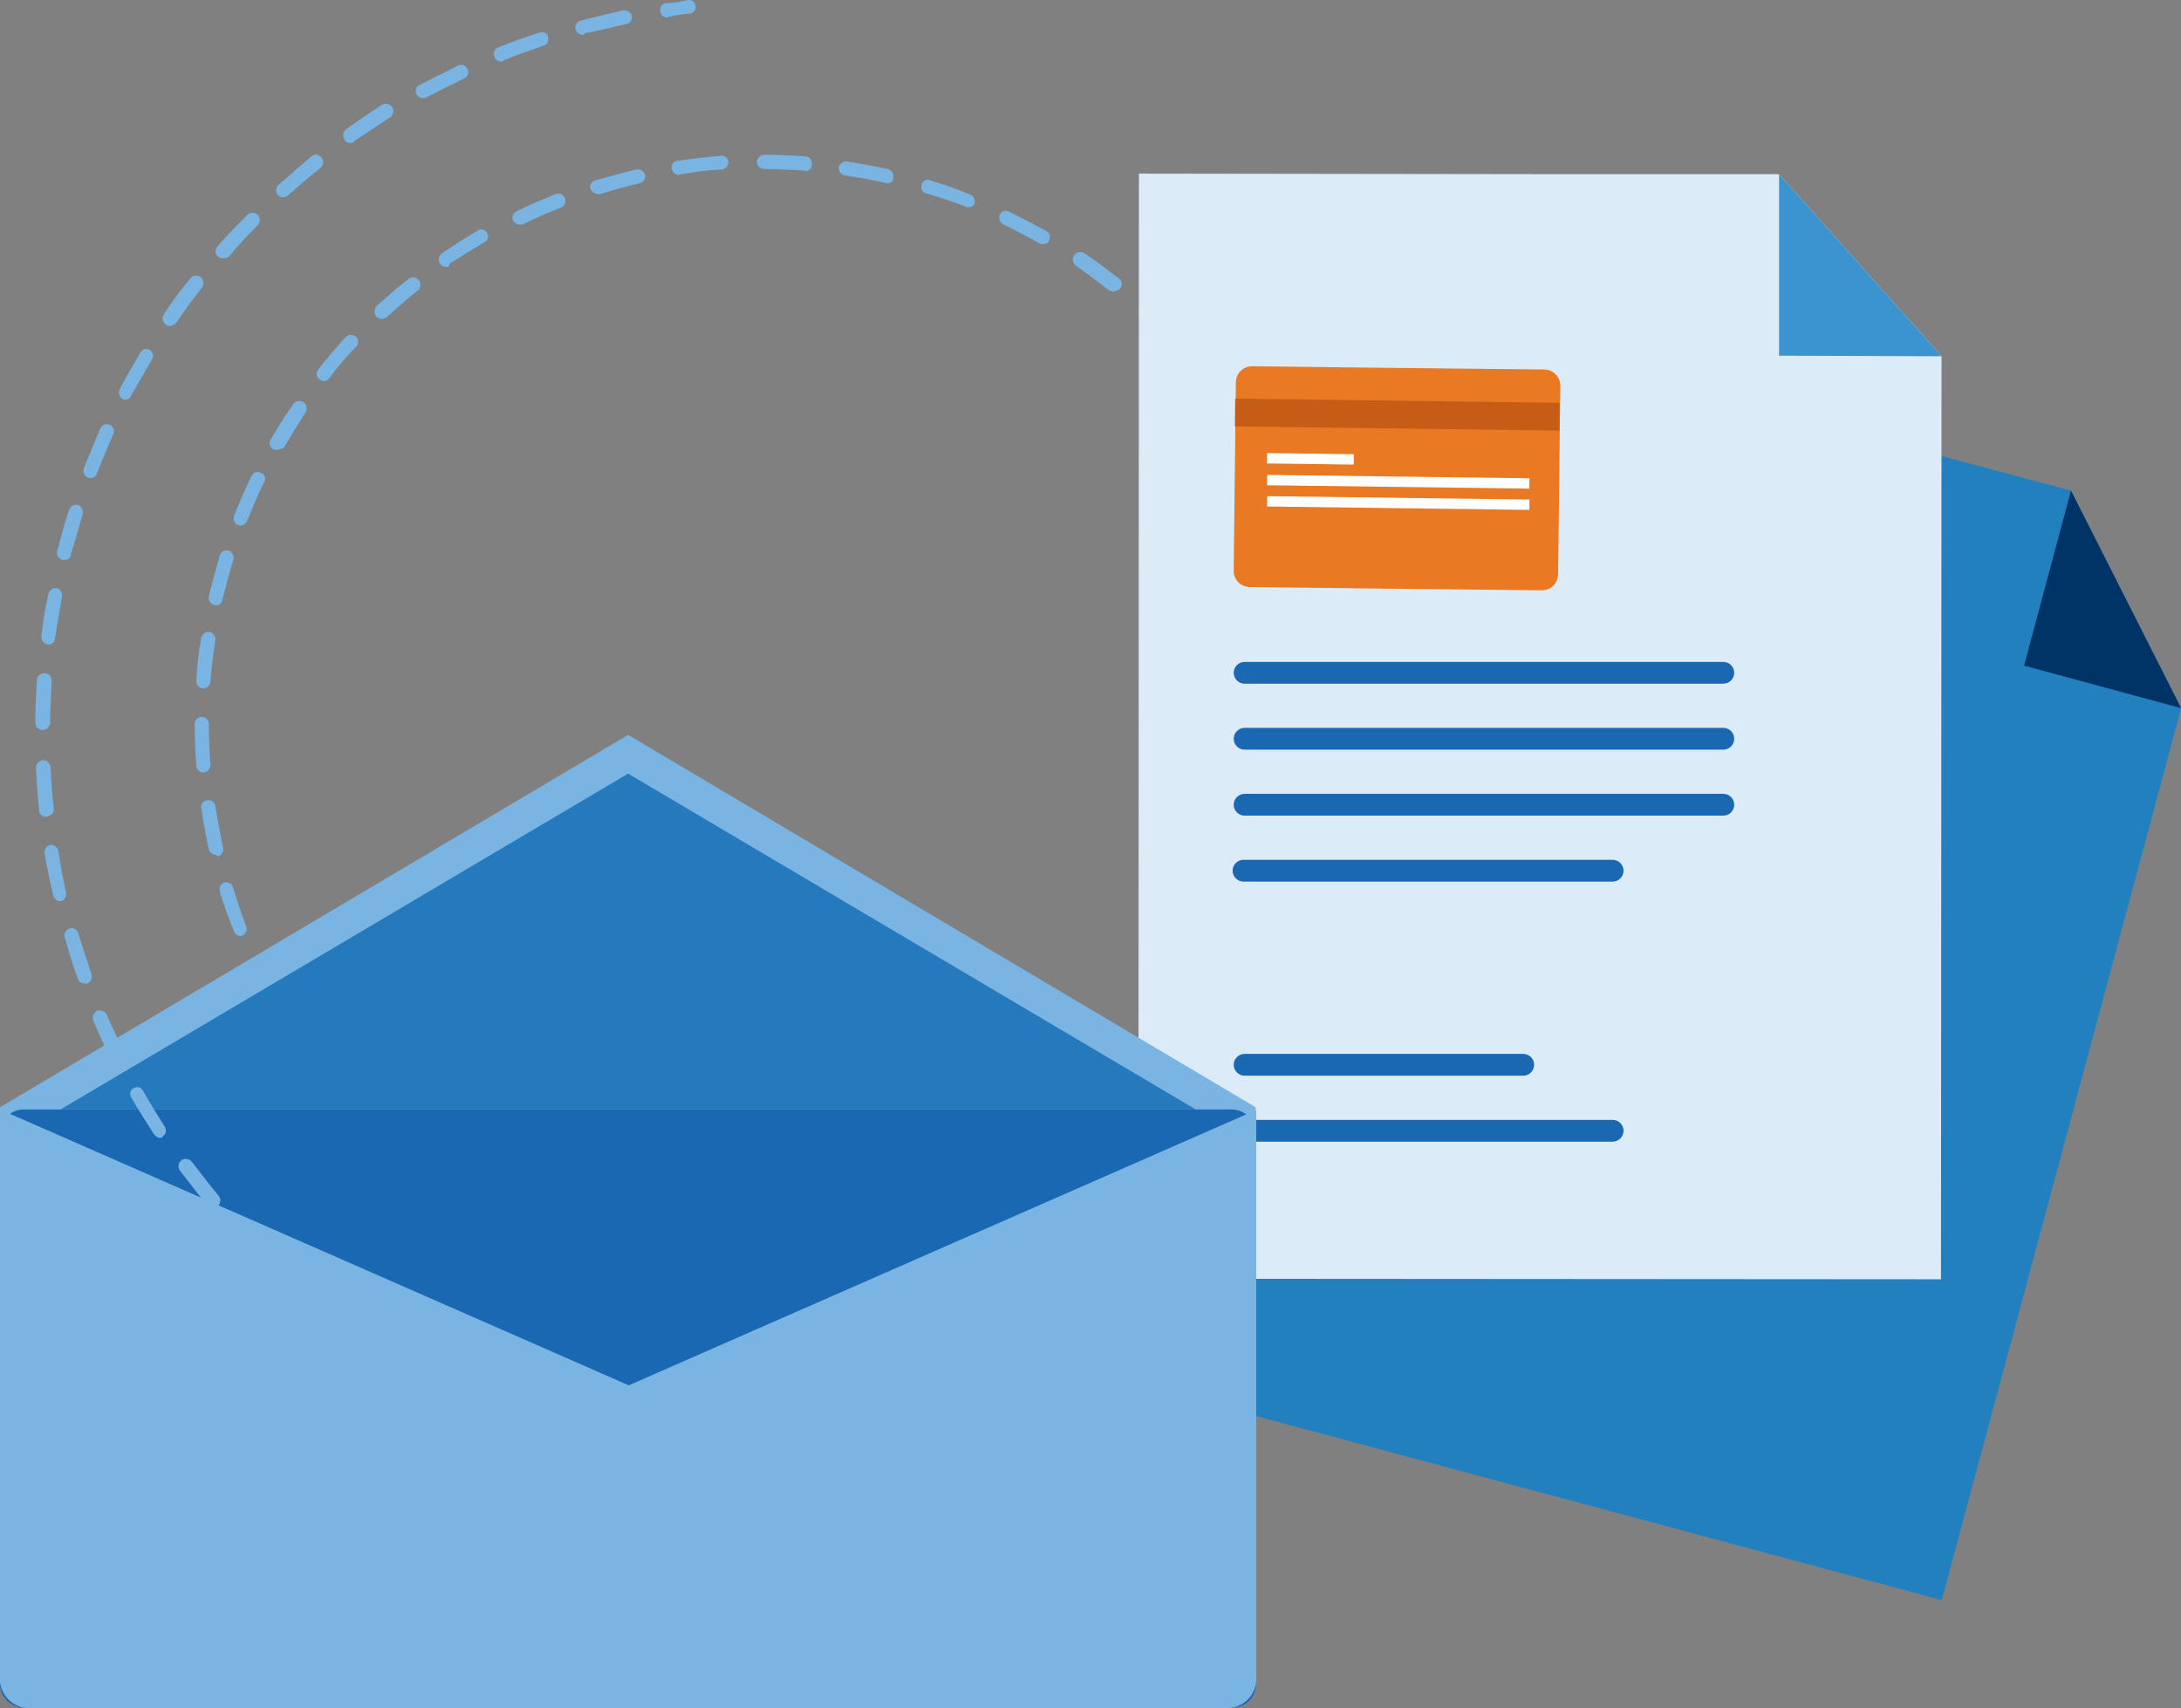 <?xml version="1.0" encoding="utf-8"?>
<!-- Generator: Adobe Illustrator 22.0.1, SVG Export Plug-In . SVG Version: 6.00 Build 0)  -->
<svg version="1.1" id="Layer_1" xmlns="http://www.w3.org/2000/svg" xmlns:xlink="http://www.w3.org/1999/xlink" x="0px" y="0px"
	 viewBox="0 0 400 313.3" style="enable-background:new 0 0 400 313.3;" xml:space="preserve">
<rect x="0" y="0" width="400" height="313.3" fill="#808080" stroke="none"/>
<style type="text/css">
	.st0{fill:#7AB4E2;}
	.st1{fill:#2280BF;}
	.st2{fill:#003366;}
	.st3{fill:#DCEBF8;}
	.st4{fill:#3B93D0;}
	.st5{fill:#1B68B2;}
	.st6{fill:#257ABE;}
	.st7{fill:#EA7923;}
	.st8{fill:#C65D17;}
	.st9{fill:#FFFFFF;}
</style>
<g id="Group_2946" transform="translate(0 0.015)">
	<g id="Group_2936" transform="translate(35.709 28.373)">
		<path id="Path_569" class="st0" d="M31.4,178.4c-0.3,0-0.7-0.2-0.9-0.4c-1-1-1.9-1.9-2.7-2.9c-0.5-0.5-0.5-1.4,0-1.9
			c0.5-0.5,1.3-0.5,1.8,0c0.8,1,1.8,1.9,2.7,2.7c0.5,0.4,0.6,1.2,0.1,1.7c0,0-0.1,0.1-0.1,0.1C32.3,178.2,31.8,178.5,31.4,178.4z"/>
		<path id="Path_570" class="st0" d="M23.8,169.8c-0.4,0-0.8-0.1-1-0.4c-1.6-2-3.2-4.2-4.6-6.3c-0.4-0.6-0.3-1.4,0.3-1.9
			c0.6-0.4,1.4-0.3,1.9,0.3c1.4,2,2.9,4.2,4.5,6c0.4,0.6,0.3,1.4-0.1,1.9C24.4,169.6,24.1,169.8,23.8,169.8z M15,157.1
			c-0.5,0-0.9-0.3-1.2-0.7c-1.3-2.3-2.4-4.6-3.6-6.9c-0.4-0.6-0.1-1.4,0.5-1.8c0.6-0.4,1.4-0.1,1.8,0.5c0,0,0,0.1,0.1,0.1
			c1.2,2.3,2.3,4.6,3.6,6.8c0.4,0.6,0.2,1.3-0.3,1.7c0,0-0.1,0-0.1,0.1C15.6,157.1,15.3,157.1,15,157.1z M8.4,143.3
			c-0.5,0-1-0.3-1.2-0.9c-1-2.4-1.9-4.9-2.6-7.3c-0.2-0.7,0.2-1.4,0.8-1.6c0.7-0.2,1.4,0.2,1.6,0.8c0,0,0,0,0,0
			c0.7,2.4,1.6,4.9,2.4,7.2c0.3,0.6,0,1.4-0.6,1.7c0,0-0.1,0-0.1,0C8.6,143.1,8.5,143.3,8.4,143.3L8.4,143.3z M3.9,128.4
			c-0.6,0-1.1-0.4-1.3-1c-0.6-2.6-1-5-1.4-7.6c-0.1-0.7,0.4-1.4,1.2-1.4c0.7-0.1,1.4,0.4,1.4,1.2c0.4,2.4,0.9,5,1.4,7.5
			c0.2,0.7-0.3,1.4-1,1.6c0,0,0,0,0,0C4.1,128.5,4,128.4,3.9,128.4L3.9,128.4z M1.6,113.3c-0.7,0-1.2-0.5-1.3-1.2
			C0.1,109.6,0,107,0,104.4c0-0.7,0.6-1.3,1.3-1.3c0,0,0,0,0,0l0,0c0.7,0,1.3,0.6,1.3,1.3c0,0,0,0,0,0c0,2.6,0.1,5,0.3,7.6
			C2.8,112.7,2.3,113.3,1.6,113.3L1.6,113.3z M1.6,97.9L1.6,97.9c-0.7,0-1.3-0.6-1.3-1.3c0,0,0-0.1,0-0.1c0.1-2.6,0.4-5.2,0.9-7.8
			c0.1-0.7,0.7-1.2,1.4-1.2c0.7,0.1,1.2,0.7,1.2,1.4l0,0c-0.4,2.5-0.7,5-0.9,7.5C2.9,97.2,2.4,97.8,1.6,97.9
			C1.6,97.9,1.6,97.9,1.6,97.9L1.6,97.9z M3.9,82.6H3.6c-0.7-0.2-1.2-0.9-1-1.6c0,0,0,0,0,0c0.6-2.6,1.3-5,2-7.5
			c0.1-0.6,0.8-1.1,1.4-0.9c0.1,0,0.1,0,0.2,0c0.7,0.2,1,0.9,0.9,1.6c-0.7,2.4-1.4,4.9-2,7.3C5,82.2,4.5,82.7,3.9,82.6L3.9,82.6z
			 M8.4,68c-0.2,0-0.3,0-0.4-0.1c-0.7-0.2-1-1-0.8-1.6c0,0,0-0.1,0-0.1c1-2.4,2-4.8,3.2-7.2c0.3-0.7,1-1,1.7-0.7
			c0.7,0.3,1,1,0.7,1.7c0,0,0,0.1-0.1,0.1c-1.1,2.2-2.1,4.6-3,6.9C9.5,67.5,9,68,8.4,68L8.4,68z M15.1,54.1c-0.2,0-0.5,0-0.7-0.1
			c-0.6-0.3-0.8-1.1-0.5-1.7c0,0,0,0,0,0c1.3-2.2,2.7-4.5,4.2-6.6c0.4-0.6,1.3-0.7,1.9-0.3c0.6,0.4,0.7,1.3,0.3,1.9
			c-1.4,2.2-2.7,4.3-4,6.5C15.9,53.9,15.5,54.1,15.1,54.1z M23.8,41.5c-0.3,0-0.6-0.1-0.9-0.3c-0.6-0.4-0.7-1.2-0.3-1.7
			c0-0.1,0.1-0.1,0.1-0.2c1.6-2,3.3-4,5-5.9c0.5-0.5,1.4-0.5,1.9,0c0.5,0.5,0.5,1.3,0,1.8c-1.8,1.8-3.4,3.7-4.9,5.8
			C24.5,41.3,24.1,41.5,23.8,41.5z M34.3,30.1c-0.4,0-0.7-0.2-1-0.4c-0.4-0.5-0.4-1.3,0-1.9c1.9-1.7,3.9-3.5,5.9-5
			c0.6-0.5,1.4-0.4,1.9,0.2c0.4,0.5,0.4,1.4-0.1,1.8c-2,1.6-3.9,3.3-5.8,5C34.9,30,34.6,30.1,34.3,30.1z M168.5,25.1
			c-0.3,0-0.6-0.1-0.9-0.3c-2-1.6-4-3-6-4.5c-0.6-0.4-0.7-1.3-0.3-1.9c0.4-0.6,1.3-0.7,1.9-0.3c2.2,1.4,4.2,3,6.3,4.6
			c0.6,0.4,0.7,1.2,0.3,1.7c0,0.1-0.1,0.1-0.1,0.2C169.3,24.9,168.9,25,168.5,25.1L168.5,25.1z M46.2,20.6c-0.5,0-0.9-0.2-1.2-0.6
			c-0.4-0.6-0.3-1.4,0.3-1.9c2.2-1.4,4.3-2.9,6.6-4.2c0.6-0.4,1.4-0.2,1.7,0.4c0.4,0.6,0.2,1.4-0.4,1.7c-2.2,1.3-4.3,2.6-6.5,4
			C46.8,20.4,46.5,20.6,46.2,20.6z M155.7,16.4c-0.2,0-0.5,0-0.7-0.1c-2.2-1.3-4.5-2.4-6.8-3.6c-0.6-0.4-0.8-1.1-0.5-1.8
			c0.3-0.6,1-0.8,1.6-0.5c2.3,1.2,4.6,2.3,6.9,3.6c0.6,0.3,0.8,1.1,0.5,1.7c0,0,0,0,0,0C156.7,16.1,156.1,16.4,155.7,16.4
			L155.7,16.4z M59.6,12.8c-0.5,0-0.9-0.3-1.2-0.7c-0.3-0.6,0-1.4,0.6-1.7c2.3-1.2,4.8-2.2,7.2-3.2c0.7-0.3,1.4,0.1,1.7,0.8
			c0.3,0.7-0.1,1.4-0.7,1.7c-2.4,0.9-4.7,1.9-6.9,3C60.1,12.8,59.9,12.8,59.6,12.8L59.6,12.8z M141.8,9.6c-0.2,0-0.3,0-0.4-0.1
			c-2.3-0.9-4.8-1.7-7.2-2.4c-0.6-0.1-1.1-0.8-0.9-1.4c0-0.1,0-0.1,0-0.2c0.1-0.6,0.7-1,1.3-0.9c0.1,0,0.2,0,0.3,0.1
			c2.5,0.7,4.9,1.6,7.3,2.6c0.7,0.2,1,1,0.8,1.6c0,0,0,0.1,0,0.1C142.8,9.4,142.3,9.7,141.8,9.6L141.8,9.6z M73.9,7.2
			c-0.6-0.1-1-0.4-1.3-0.9c-0.2-0.7,0.1-1.4,0.8-1.6c0,0,0,0,0.1,0c2.4-0.7,5-1.4,7.5-2c0.7-0.1,1.4,0.3,1.6,1
			c0.1,0.7-0.3,1.4-1,1.5c-2.4,0.6-4.9,1.3-7.3,2C74.2,7.2,74,7.2,73.9,7.2z M127.1,5.2h-0.3c-2.4-0.6-4.9-1-7.5-1.4
			c-0.7-0.1-1.2-0.7-1.2-1.4c0.1-0.7,0.7-1.2,1.4-1.2c2.6,0.4,5.2,0.9,7.6,1.4c0.7,0.2,1.2,0.9,1,1.6c0,0,0,0,0,0
			C128.2,4.8,127.7,5.2,127.1,5.2z M88.8,3.7c-0.7,0-1.2-0.5-1.3-1.2c-0.1-0.7,0.3-1.3,1-1.4c0.1,0,0.1,0,0.2,0
			c2.6-0.4,5.2-0.7,7.8-0.9c0.7-0.1,1.3,0.4,1.4,1.1c0,0,0,0,0,0c0,0.7-0.5,1.3-1.2,1.4c-2.5,0.1-5,0.4-7.5,0.9H88.8z M111.9,2.9
			L111.9,2.9c-2.6-0.1-5-0.3-7.5-0.3h-0.1c-0.7-0.1-1.3-0.7-1.2-1.4c0.1-0.6,0.6-1.1,1.2-1.2h0.1c2.6,0,5,0.1,7.6,0.3
			c0.7,0,1.2,0.6,1.2,1.3c0,0.1,0,0.1,0,0.2c0,0.6-0.5,1.2-1.2,1.2C111.9,2.9,111.9,2.9,111.9,2.9L111.9,2.9z"/>
		<path id="Path_571" class="st0" d="M177.1,32.8c-0.3,0-0.7-0.2-0.9-0.4l-2.7-2.7c-0.5-0.5-0.5-1.4,0-1.9c0.5-0.5,1.3-0.5,1.8,0
			c1,0.9,1.9,1.9,2.9,2.7c0.5,0.4,0.6,1.2,0.1,1.7c0,0-0.1,0.1-0.1,0.1C177.9,32.6,177.5,32.8,177.1,32.8z"/>
	</g>
	<g id="Group_2937" transform="translate(213.823 59.474)">
		<path id="Path_572" class="st1" d="M123.7,19.2L166,30.5l20.2,39.9l0,0L142.3,234L0,195.8L52.7,0L123.7,19.2"/>
		<path id="Path_573" class="st2" d="M166,30.5l-8.6,32.1l28.8,7.8L166,30.5z"/>
	</g>
	<g id="Group_2941" transform="translate(208.783 31.828)">
		<g id="Group_2938">
			<path id="Path_574" class="st3" d="M73.7,0.1h43.8l29.8,33.4l0,0l-0.1,169.3L0,202.7L0.1,0L73.7,0.1"/>
			<path id="Path_575" class="st4" d="M117.5,0.1v33.3l29.8,0.1L117.5,0.1z"/>
		</g>
		<g id="Group_2939" transform="translate(17.279 89.561)">
			<path id="Path_576" class="st5" d="M90,4H2.2c-1.1,0-2-0.9-2-2c0-1.1,0.9-2,2-2H90c1.1,0,2,0.9,2,2C92,3.1,91.1,4,90,4z"/>
			<path id="Path_577" class="st5" d="M90,16.1H2.2c-1.1,0-2-0.9-2-2c0-1.1,0.9-2,2-2H90c1.1,0,2,0.9,2,2C92,15.2,91.1,16.1,90,16.1
				z"/>
			<path id="Path_578" class="st5" d="M90,28.2H2.2c-1.1,0-2-0.9-2-2c0-1.1,0.9-2,2-2H90c1.1,0,2,0.9,2,2C92,27.3,91.1,28.2,90,28.2
				z"/>
			<path id="Path_579" class="st5" d="M69.7,40.3H2c-1.1,0-2-0.9-2-2s0.9-2,2-2c0,0,0,0,0,0h67.7c1.1,0,2,0.9,2,2
				C71.7,39.4,70.8,40.3,69.7,40.3z"/>
			<path id="Path_580" class="st5" d="M53.3,75.9H2.2c-1.1,0-2-0.9-2-2c0-1.1,0.9-2,2-2h51.1c1.1,0,2,0.9,2,2
				C55.3,75,54.4,75.9,53.3,75.9z"/>
			<path id="Path_581" class="st5" d="M69.7,88H2c-1.1,0-2-0.9-2-2s0.9-2,2-2c0,0,0,0,0,0h67.7c1.1,0,2,0.9,2,2S70.8,88,69.7,88
				C69.7,88,69.7,88,69.7,88z"/>
		</g>
	</g>
	<g id="Group_2942" transform="translate(0 134.78)">
		<path id="Path_583" class="st0" d="M0,68.3c0,2.9,2.4,5.3,5.3,5.3h219.7c2.9,0,5.3-2.4,5.3-5.3L115.2,0L0,68.3z"/>
		<path id="Path_584" class="st5" d="M226.1,178.4H4.3c-2.4-0.1-4.3-2-4.3-4.3V73c0.1-2.4,2-4.3,4.3-4.3h221.7
			c2.4,0.1,4.3,2,4.3,4.3v101.1C230.4,176.5,228.4,178.4,226.1,178.4z"/>
		<path id="Path_585" class="st6" d="M219.3,68.7L115.2,7.1L11.1,68.7H219.3z"/>
		<path id="Path_586" class="st0" d="M230.4,169.8c0,2.9-2.4,8.6-5.3,8.6H5.3c-2.9,0-5.3-2.4-5.3-5.3V68.7l0,0L230.4,169.8z"/>
		<path id="Path_587" class="st0" d="M230.4,68.8L230.4,68.8v104.4c0,2.9-2.4,5.3-5.3,5.3H5.3c-2.9,0-5.3-2.4-5.3-5.3v-3.3
			L230.4,68.8z"/>
	</g>
	<g id="Group_2945" transform="translate(6.479 -0.015)">
		<path id="Path_592" class="st0" d="M40.5,230c-0.3,0-0.7-0.2-0.9-0.4c-1-1-1.9-1.9-2.7-2.9c-0.5-0.5-0.5-1.4,0-1.9
			c0.5-0.5,1.3-0.5,1.8,0c0.8,1,1.8,1.9,2.7,2.7c0.5,0.4,0.6,1.2,0.1,1.7c0,0-0.1,0.1-0.1,0.1C41,229.8,40.7,230,40.5,230z"/>
		<path id="Path_593" class="st0" d="M32.4,221.3c-0.4,0-0.8-0.1-1-0.4c-1.7-2-3.3-4.2-4.9-6.2c-0.4-0.6-0.3-1.4,0.3-1.9
			c0.6-0.4,1.4-0.3,1.9,0.3c1.6,2,3.2,4.2,4.9,6.2c0.5,0.6,0.4,1.4-0.1,1.9C33,221.2,32.7,221.3,32.4,221.3z M23,208.7
			c-0.5,0-0.9-0.2-1.2-0.6c-1.4-2.2-2.9-4.5-4.2-6.8c-0.4-0.6-0.2-1.4,0.4-1.7c0.6-0.4,1.4-0.2,1.7,0.4c1.3,2.3,2.7,4.5,4,6.6
			c0.4,0.6,0.3,1.4-0.3,1.8c0,0-0.1,0.1-0.1,0.1C23.4,208.6,23.2,208.7,23,208.7L23,208.7z M15.1,195c-0.5,0-0.9-0.3-1.2-0.7
			c-1.2-2.3-2.3-4.8-3.3-7.2c-0.2-0.7,0.1-1.4,0.8-1.7c0.6-0.2,1.4,0.1,1.7,0.7c1,2.4,2.2,4.8,3.3,7.1c0.3,0.6,0,1.4-0.6,1.7
			C15.6,194.8,15.4,195,15.1,195z M9.1,180.4c-0.6,0-1.1-0.3-1.3-0.9c-0.9-2.4-1.7-5-2.4-7.6c-0.2-0.7,0.2-1.4,0.9-1.6
			c0.7-0.2,1.4,0.2,1.6,0.9c0.7,2.4,1.6,5,2.4,7.5c0.2,0.7-0.1,1.5-0.8,1.7c0,0,0,0,0,0H9.1z M4.6,165.3c-0.6,0-1.1-0.4-1.3-1
			c-0.6-2.6-1.2-5.2-1.6-7.8c-0.1-0.7,0.3-1.3,1-1.5c0.7-0.1,1.3,0.3,1.5,1c0,0,0,0,0,0c0.4,2.6,0.9,5.2,1.4,7.6
			C5.8,164.5,5.3,165.2,4.6,165.3C4.6,165.3,4.6,165.3,4.6,165.3L4.6,165.3z M2,149.8c-0.6,0.1-1.2-0.4-1.3-1c0,0,0-0.1,0-0.1
			c-0.3-2.6-0.4-5.3-0.6-7.9c0-0.7,0.6-1.3,1.3-1.4c0.7,0,1.3,0.6,1.4,1.3c0.1,2.6,0.3,5.2,0.6,7.8C3.4,149.1,2.8,149.7,2,149.8
			L2,149.8z M1.3,133.9L1.3,133.9c-0.7,0-1.3-0.6-1.3-1.3c0,0,0,0,0,0c0-2.6,0.1-5.3,0.3-7.9c0-0.7,0.6-1.2,1.3-1.2
			c0.1,0,0.1,0,0.2,0c0.7,0,1.2,0.6,1.2,1.3c0,0.1,0,0.1,0,0.2c-0.1,2.6-0.3,5.2-0.3,7.8C2.5,133.4,2,133.9,1.3,133.9z M2.5,118.2
			H2.3c-0.7-0.1-1.2-0.7-1.2-1.4c0.3-2.7,0.7-5.3,1.3-7.9c0.2-0.7,0.9-1.2,1.6-1c0,0,0,0,0,0c0.6,0.2,1,0.8,0.9,1.4l-1.3,7.8
			C3.6,117.7,3.1,118.2,2.5,118.2C2.5,118.2,2.5,118.2,2.5,118.2L2.5,118.2z M5.3,102.7H5c-0.7-0.2-1.2-0.9-1-1.6c0,0,0,0,0,0
			c0.7-2.6,1.4-5.2,2.2-7.6c0.2-0.6,0.9-1,1.6-0.9c0.6,0.2,1,0.9,0.9,1.6c-0.7,2.4-1.4,5-2.2,7.5c0,0.6-0.5,1-1,1
			C5.4,102.7,5.4,102.7,5.3,102.7z M10.1,87.7c-0.2,0-0.3,0-0.4-0.1c-0.7-0.2-1-1-0.8-1.6c0,0,0-0.1,0-0.1l3-7.3
			c0.3-0.7,1.1-1,1.7-0.7c0.7,0.3,1,1,0.7,1.7c-1,2.3-2,4.8-3,7.2C11.2,87.3,10.7,87.7,10.1,87.7L10.1,87.7z M16.6,73.3
			c-0.2,0-0.4,0-0.6-0.1c-0.6-0.4-0.8-1.1-0.6-1.7c1.2-2.3,2.6-4.6,3.9-6.9c0.4-0.6,1.1-0.8,1.7-0.4c0.6,0.4,0.8,1.1,0.4,1.7l0,0
			c-1.3,2.3-2.6,4.5-3.9,6.8C17.4,73,17,73.3,16.6,73.3L16.6,73.3z M24.6,59.8c-0.3,0-0.5-0.1-0.7-0.3c-0.6-0.4-0.7-1.3-0.3-1.9
			c1.4-2.2,3-4.3,4.8-6.5c0.4-0.6,1.3-0.7,1.9-0.3c0.6,0.4,0.7,1.3,0.3,1.9l0,0c-1.6,2-3.2,4.2-4.6,6.3
			C25.6,59.5,25.1,59.8,24.6,59.8L24.6,59.8z M34.4,47.4c-0.3,0-0.6-0.1-0.9-0.3c-0.5-0.5-0.6-1.3-0.1-1.9c1.7-2,3.6-3.9,5.5-5.8
			c0.5-0.5,1.3-0.5,1.9,0c0.5,0.5,0.5,1.3,0,1.9c0,0,0,0,0,0c-1.9,1.9-3.6,3.7-5.3,5.8C35.1,47.3,34.8,47.4,34.4,47.4L34.4,47.4z
			 M45.5,36.2c-0.4,0-0.7-0.2-1-0.4c-0.5-0.6-0.4-1.4,0.1-1.9l6-5.2c0.6-0.5,1.4-0.4,1.9,0.2c0.4,0.5,0.4,1.4-0.1,1.8
			c-2,1.6-4,3.3-5.9,5C46.2,36,45.9,36.1,45.5,36.2z M57.7,26.2c-0.4,0.1-0.8-0.2-1-0.6c-0.4-0.6-0.3-1.4,0.3-1.9
			c2.2-1.6,4.3-3,6.6-4.5c0.7-0.4,1.5-0.1,1.9,0.5c0.3,0.6,0.2,1.4-0.4,1.8l-6.5,4.3C58.4,26.2,58.1,26.3,57.7,26.2L57.7,26.2z
			 M71.1,18c-0.5,0-0.9-0.3-1.2-0.7c-0.3-0.6-0.1-1.4,0.5-1.7c0,0,0,0,0.1,0c2.3-1.3,4.8-2.4,7.1-3.6c0.7-0.3,1.4,0,1.7,0.7
			c0.3,0.6,0,1.3-0.5,1.6c-2.3,1.2-4.8,2.3-6.9,3.5C71.6,17.9,71.4,18,71.1,18z M85.4,11.3c-0.5,0-1-0.3-1.2-0.9
			c-0.3-0.6,0-1.4,0.6-1.7c0,0,0.1,0,0.1,0c2.4-1,5-1.9,7.5-2.7C93,5.7,93.7,6,94,6.5C94,6.6,94,6.7,94,6.8c0.2,0.6,0,1.3-0.6,1.5
			c-0.1,0-0.2,0.1-0.3,0.1c-2.4,0.9-4.9,1.7-7.3,2.7C85.8,11.3,85.5,11.3,85.4,11.3z M100.4,6.4c-0.6,0-1.1-0.4-1.3-1
			c-0.2-0.7,0.2-1.4,0.9-1.6c2.6-0.7,5.2-1.3,7.8-1.9c0.7-0.1,1.4,0.3,1.6,1c0.1,0.7-0.3,1.4-1,1.5c-2.6,0.6-5,1.2-7.6,1.7
			C100.6,6.4,100.5,6.4,100.4,6.4L100.4,6.4z"/>
		<path id="Path_594" class="st0" d="M115.9,3.2c-0.7,0-1.2-0.5-1.3-1.2c-0.1-0.7,0.3-1.3,1-1.4c0.1,0,0.1,0,0.2,0
			c1.3-0.1,2.6-0.3,3.9-0.6c0.7-0.1,1.3,0.4,1.4,1.1c0,0,0,0,0,0c0.1,0.7-0.4,1.4-1.1,1.4c0,0,0,0,0,0c-1.3,0.1-2.6,0.3-3.9,0.6
			L115.9,3.2z"/>
	</g>
</g>
<g id="Group_2901" transform="translate(47.962 117.575)">
	<path id="Path_474" class="st7" d="M235.2-49.8l-28-0.3h-0.3l-25.2-0.3c-1.7,0-3,1.3-3,3l-0.4,34.5c0,1.7,1.3,3,3,3l25.2,0.3
		l28.3,0.3c1.7,0,3-1.3,3-3l0.4-34.5C238.2-48.5,236.9-49.8,235.2-49.8z"/>
	
		<rect id="Rectangle_1557" x="205.7" y="-71.3" transform="matrix(1.289763e-02 -1 1 1.289763e-02 247.161 167.26)" class="st8" width="5.1" height="59.5"/>
	
		<rect id="Rectangle_1558" x="191.4" y="-41.3" transform="matrix(1.289763e-02 -1 1 1.289763e-02 223.238 159.362)" class="st9" width="1.9" height="15.9"/>
	
		<rect id="Rectangle_1559" x="207.5" y="-53.2" transform="matrix(1.289763e-02 -1 1 1.289763e-02 234.944 179.615)" class="st9" width="1.9" height="48.1"/>
	
		<rect id="Rectangle_1560" x="207.5" y="-49.3" transform="matrix(1.289763e-02 -1 1 1.289763e-02 231.048 183.463)" class="st9" width="1.9" height="48.1"/>
</g>
</svg>
